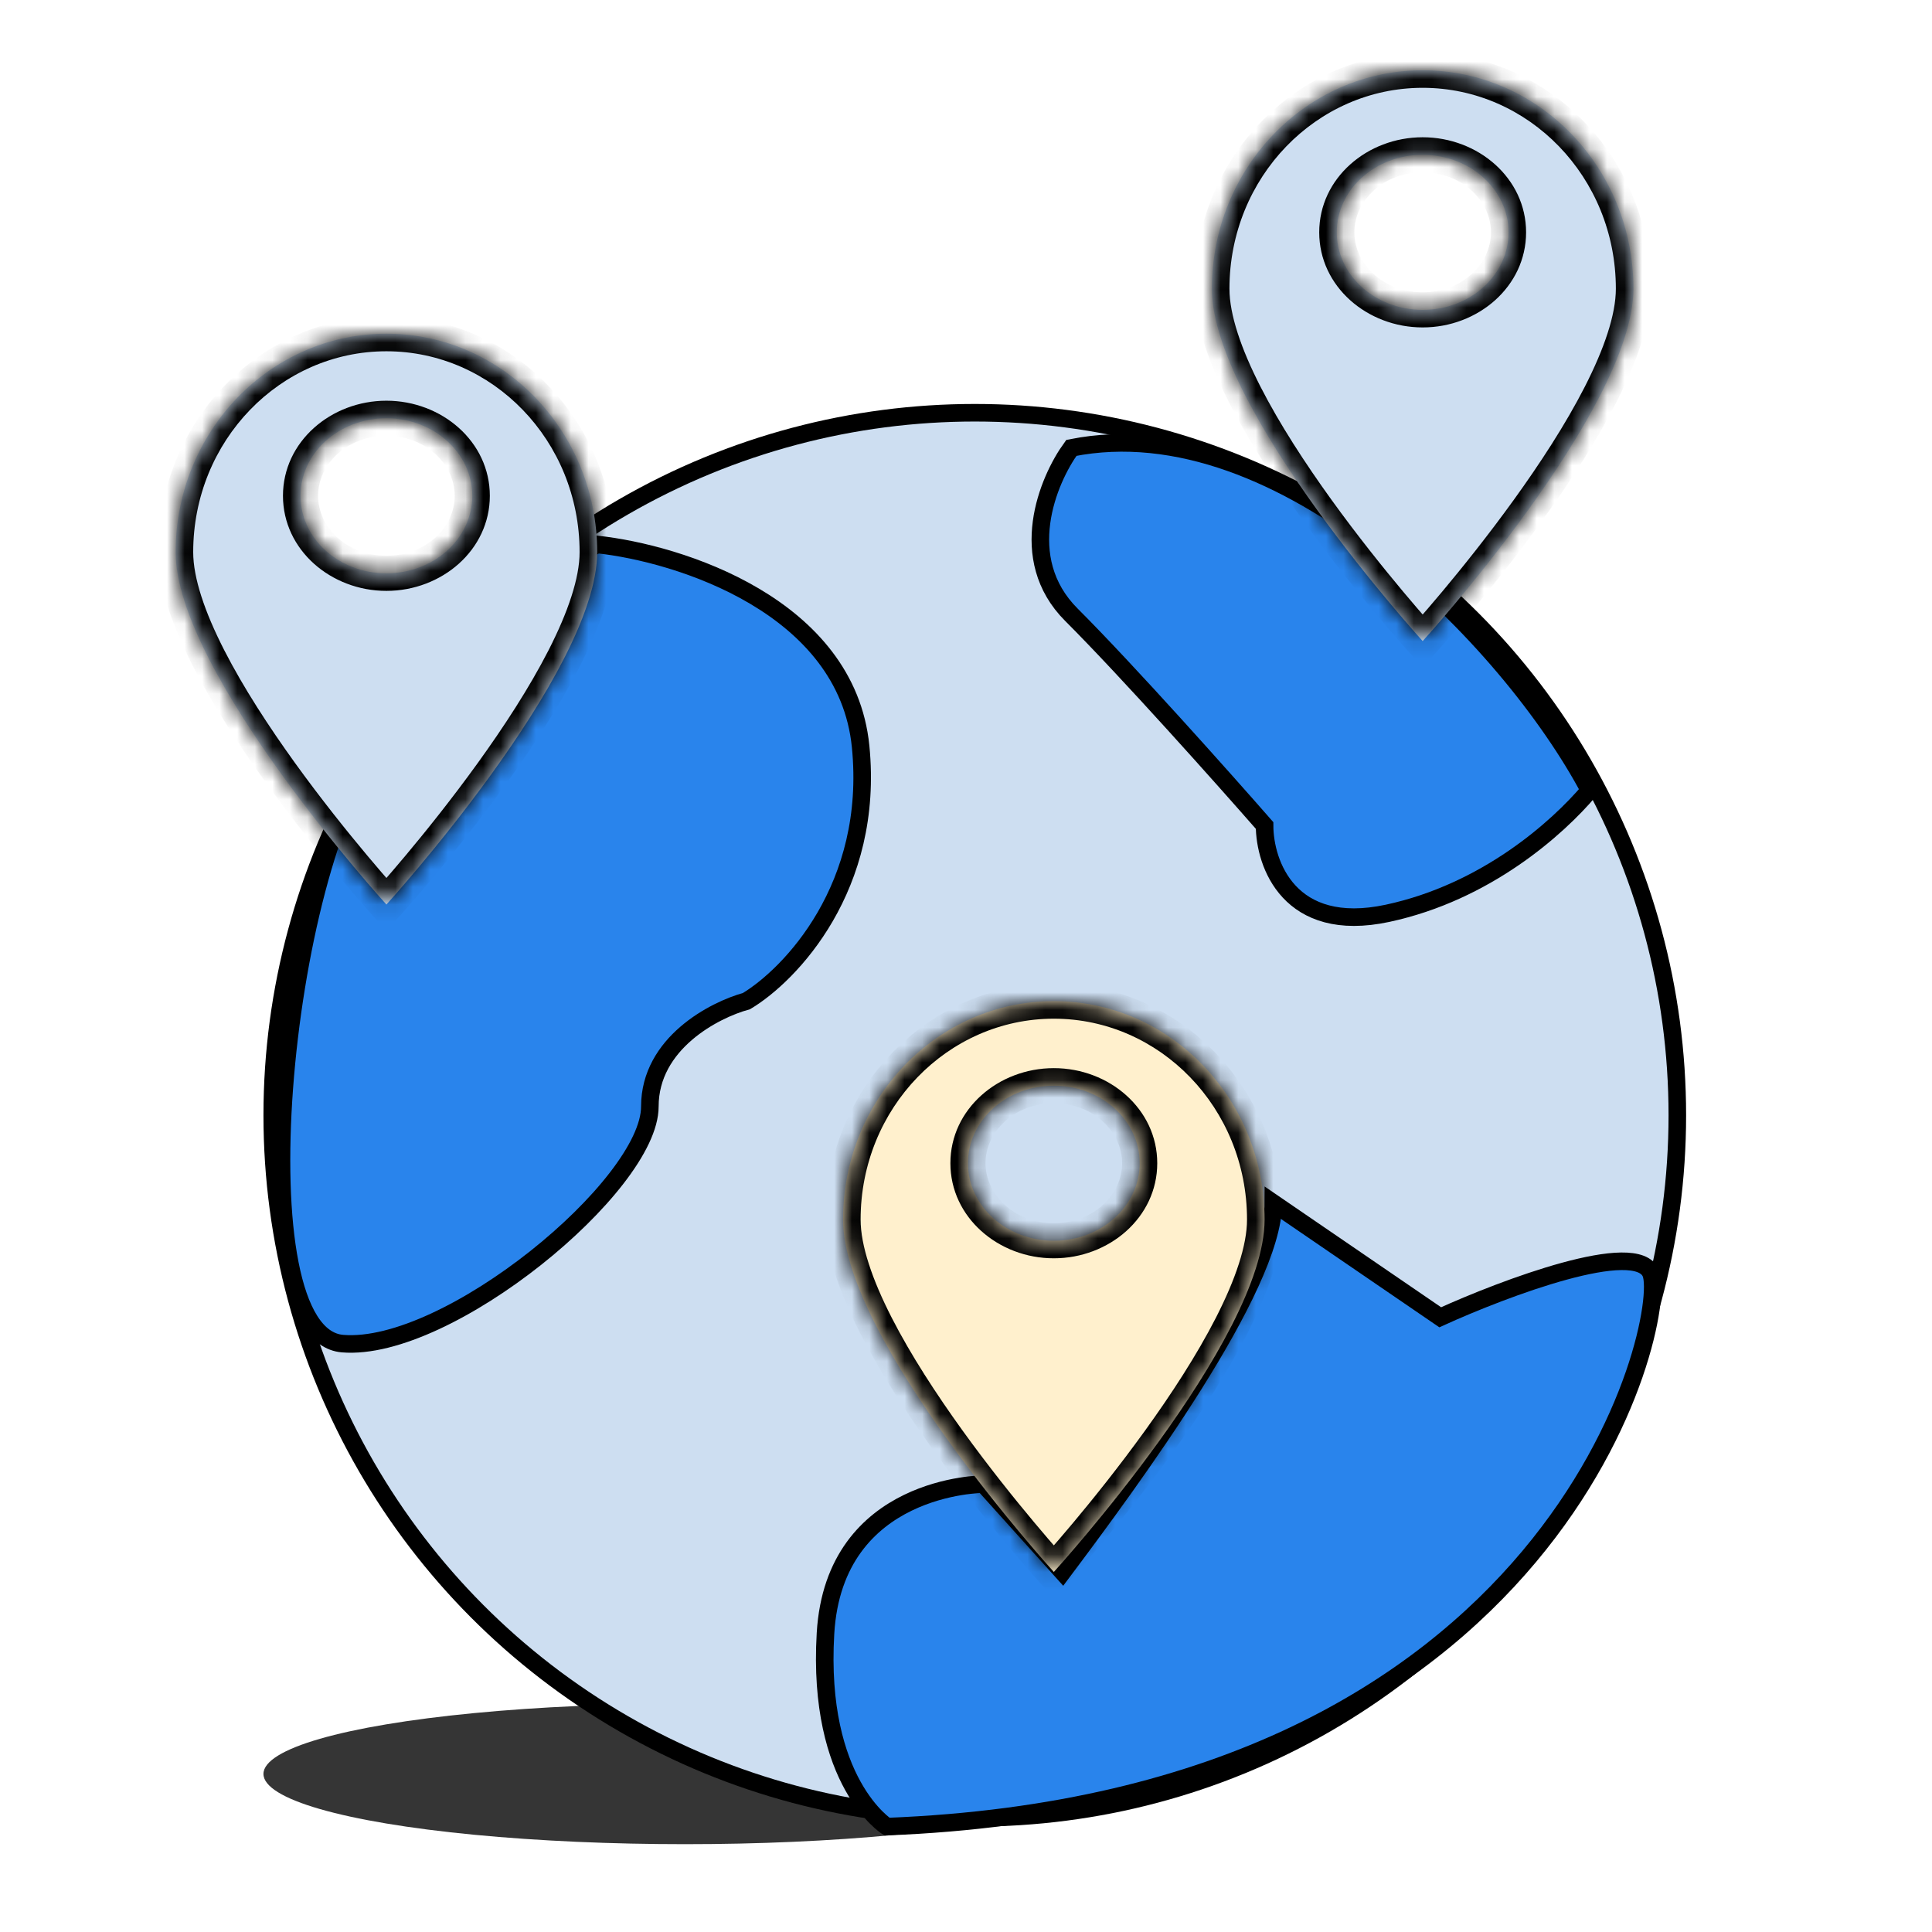 <svg width="110" height="110" viewBox="0 0 110 110" fill="none" xmlns="http://www.w3.org/2000/svg">
<ellipse cx="39" cy="101" rx="24" ry="4" fill="#353535"/>
<circle cx="55.5" cy="63.5" r="40" fill="#CDDEF1" stroke="black"/>
<path d="M82 75L72.5 68.5C72.5 73.3 64.5 84.167 60.5 89.5L56 84.5C56 84.5 47.5 84.5 47 93C46.501 101.5 50.5 104 50.5 104C89 102.5 95 75 94 72.5C93.2 70.5 85.667 73.333 82 75Z" fill="#2984EC" stroke="black"/>
<path d="M61 35C57.8 31.8 59.667 27.333 61 25.5C73.001 23.1 86 36.5 90.5 45C88.667 47.167 84.6 50.8 79 52C73.4 53.2 72 49.167 72 47C69.667 44.333 64.2 38.2 61 35Z" fill="#2984EC" stroke="black"/>
<path d="M49 42.5C48.2 34.5 38.667 31.5 34 31C31 32.5 25.9 36.9 21.5 42.5C16 49.5 13.5 76 19.5 76.5C25.5 77 37 67.5 37 63C37 59.4 40.667 57.5 42.5 57C45 55.5 49.8 50.5 49 42.5Z" fill="#2984EC" stroke="black"/>
<mask id="path-6-inside-1_95_6440" fill="white">
<path fill-rule="evenodd" clip-rule="evenodd" d="M81.001 36.5C81.001 36.5 93 23.308 93 16.438C93 9.569 87.627 4 81 4C74.373 4 69 9.569 69 16.438C69 23.308 81.001 36.5 81.001 36.5ZM81 17.642C83.7 17.642 85.889 15.666 85.889 13.228C85.889 10.791 83.7 8.815 81 8.815C78.3 8.815 76.111 10.791 76.111 13.228C76.111 15.666 78.3 17.642 81 17.642Z"/>
</mask>
<path fill-rule="evenodd" clip-rule="evenodd" d="M81.001 36.5C81.001 36.5 93 23.308 93 16.438C93 9.569 87.627 4 81 4C74.373 4 69 9.569 69 16.438C69 23.308 81.001 36.5 81.001 36.5ZM81 17.642C83.7 17.642 85.889 15.666 85.889 13.228C85.889 10.791 83.7 8.815 81 8.815C78.3 8.815 76.111 10.791 76.111 13.228C76.111 15.666 78.3 17.642 81 17.642Z" fill="#CDDEF1"/>
<path d="M81.001 36.5L80.261 37.173L81.001 37.986L81.741 37.173L81.001 36.5ZM92 16.438C92 17.91 91.342 19.847 90.234 22.016C89.142 24.156 87.674 26.403 86.189 28.46C84.708 30.513 83.224 32.358 82.109 33.69C81.552 34.355 81.088 34.891 80.765 35.26C80.603 35.445 80.476 35.588 80.39 35.684C80.347 35.732 80.314 35.768 80.293 35.792C80.282 35.804 80.274 35.813 80.268 35.819C80.266 35.822 80.264 35.824 80.263 35.825C80.262 35.826 80.262 35.827 80.261 35.827C80.261 35.827 80.261 35.827 80.261 35.827C80.261 35.827 80.261 35.827 81.001 36.5C81.741 37.173 81.741 37.173 81.741 37.172C81.741 37.172 81.741 37.172 81.742 37.172C81.742 37.171 81.743 37.171 81.743 37.17C81.745 37.168 81.748 37.165 81.751 37.162C81.757 37.155 81.766 37.145 81.778 37.132C81.802 37.105 81.836 37.067 81.881 37.017C81.971 36.916 82.102 36.769 82.268 36.579C82.601 36.2 83.075 35.652 83.643 34.973C84.778 33.617 86.293 31.734 87.811 29.63C89.327 27.531 90.859 25.192 92.016 22.926C93.158 20.689 94 18.401 94 16.438H92ZM81 5C87.042 5 92 10.087 92 16.438H94C94 9.051 88.213 3 81 3V5ZM70 16.438C70 10.087 74.958 5 81 5V3C73.787 3 68 9.051 68 16.438H70ZM81.001 36.5C81.741 35.827 81.741 35.827 81.741 35.827C81.741 35.827 81.74 35.827 81.74 35.827C81.74 35.827 81.74 35.826 81.739 35.825C81.738 35.824 81.736 35.822 81.733 35.819C81.728 35.813 81.72 35.804 81.709 35.792C81.687 35.768 81.654 35.732 81.612 35.684C81.526 35.587 81.399 35.445 81.237 35.26C80.913 34.891 80.45 34.355 79.893 33.69C78.778 32.358 77.293 30.513 75.811 28.46C74.327 26.403 72.859 24.156 71.766 22.016C70.658 19.847 70 17.91 70 16.438H68C68 18.401 68.842 20.689 69.985 22.926C71.142 25.192 72.674 27.531 74.19 29.63C75.708 31.734 77.224 33.617 78.359 34.973C78.927 35.652 79.401 36.2 79.733 36.579C79.9 36.769 80.031 36.916 80.121 37.017C80.166 37.067 80.2 37.105 80.224 37.132C80.236 37.145 80.245 37.155 80.251 37.162C80.254 37.165 80.257 37.168 80.258 37.17C80.259 37.171 80.26 37.171 80.26 37.172C80.26 37.172 80.261 37.172 80.261 37.173C80.261 37.173 80.261 37.173 81.001 36.5ZM84.889 13.228C84.889 15.02 83.246 16.642 81 16.642V18.642C84.154 18.642 86.889 16.312 86.889 13.228H84.889ZM81 9.815C83.246 9.815 84.889 11.437 84.889 13.228H86.889C86.889 10.145 84.154 7.815 81 7.815V9.815ZM77.111 13.228C77.111 11.437 78.754 9.815 81 9.815V7.815C77.846 7.815 75.111 10.145 75.111 13.228H77.111ZM81 16.642C78.754 16.642 77.111 15.02 77.111 13.228H75.111C75.111 16.312 77.846 18.642 81 18.642V16.642Z" fill="black" mask="url(#path-6-inside-1_95_6440)"/>
<mask id="path-8-inside-2_95_6440" fill="white">
<path fill-rule="evenodd" clip-rule="evenodd" d="M60.001 89.5C60.001 89.5 72 76.308 72 69.438C72 62.569 66.627 57 60 57C53.373 57 48 62.569 48 69.438C48 76.308 60.001 89.5 60.001 89.5ZM60 70.642C62.7 70.642 64.889 68.666 64.889 66.228C64.889 63.791 62.7 61.815 60 61.815C57.3 61.815 55.111 63.791 55.111 66.228C55.111 68.666 57.3 70.642 60 70.642Z"/>
</mask>
<path fill-rule="evenodd" clip-rule="evenodd" d="M60.001 89.5C60.001 89.5 72 76.308 72 69.438C72 62.569 66.627 57 60 57C53.373 57 48 62.569 48 69.438C48 76.308 60.001 89.5 60.001 89.5ZM60 70.642C62.7 70.642 64.889 68.666 64.889 66.228C64.889 63.791 62.7 61.815 60 61.815C57.3 61.815 55.111 63.791 55.111 66.228C55.111 68.666 57.3 70.642 60 70.642Z" fill="#FFF0CD"/>
<path d="M60.001 89.5L59.261 90.173L60.001 90.986L60.741 90.173L60.001 89.5ZM71 69.438C71 70.91 70.342 72.847 69.234 75.016C68.142 77.156 66.674 79.403 65.189 81.46C63.708 83.513 62.224 85.358 61.109 86.69C60.552 87.355 60.088 87.891 59.765 88.26C59.603 88.445 59.476 88.588 59.39 88.684C59.347 88.732 59.315 88.768 59.293 88.792C59.282 88.804 59.274 88.813 59.268 88.819C59.266 88.822 59.264 88.824 59.263 88.826C59.262 88.826 59.262 88.827 59.261 88.827C59.261 88.827 59.261 88.827 59.261 88.827C59.261 88.827 59.261 88.827 60.001 89.5C60.741 90.173 60.741 90.173 60.741 90.172C60.741 90.172 60.741 90.172 60.742 90.172C60.742 90.171 60.743 90.171 60.743 90.17C60.745 90.168 60.748 90.165 60.751 90.162C60.757 90.155 60.766 90.145 60.778 90.132C60.801 90.106 60.836 90.067 60.881 90.017C60.971 89.916 61.102 89.769 61.268 89.579C61.601 89.2 62.075 88.652 62.643 87.973C63.778 86.617 65.293 84.734 66.811 82.63C68.327 80.531 69.859 78.192 71.016 75.926C72.158 73.689 73 71.401 73 69.438H71ZM60 58C66.042 58 71 63.087 71 69.438H73C73 62.051 67.213 56 60 56V58ZM49 69.438C49 63.087 53.958 58 60 58V56C52.787 56 47 62.051 47 69.438H49ZM60.001 89.5C60.741 88.827 60.741 88.827 60.741 88.827C60.741 88.827 60.74 88.827 60.74 88.827C60.74 88.827 60.74 88.826 60.739 88.825C60.738 88.824 60.736 88.822 60.733 88.819C60.728 88.813 60.72 88.804 60.709 88.792C60.687 88.768 60.654 88.732 60.611 88.684C60.526 88.588 60.399 88.445 60.237 88.26C59.913 87.891 59.45 87.355 58.893 86.689C57.778 85.358 56.293 83.513 54.811 81.46C53.327 79.403 51.859 77.156 50.766 75.016C49.658 72.847 49 70.91 49 69.438H47C47 71.401 47.842 73.689 48.985 75.926C50.142 78.192 51.674 80.531 53.19 82.63C54.708 84.734 56.224 86.617 57.359 87.973C57.927 88.652 58.401 89.2 58.733 89.579C58.9 89.769 59.031 89.916 59.121 90.017C59.166 90.067 59.2 90.106 59.224 90.132C59.236 90.145 59.245 90.155 59.251 90.162C59.254 90.165 59.257 90.168 59.258 90.17C59.259 90.171 59.26 90.171 59.26 90.172C59.261 90.172 59.261 90.172 59.261 90.173C59.261 90.173 59.261 90.173 60.001 89.5ZM63.889 66.228C63.889 68.02 62.246 69.642 60 69.642V71.642C63.154 71.642 65.889 69.312 65.889 66.228H63.889ZM60 62.815C62.246 62.815 63.889 64.437 63.889 66.228H65.889C65.889 63.145 63.154 60.815 60 60.815V62.815ZM56.111 66.228C56.111 64.437 57.754 62.815 60 62.815V60.815C56.846 60.815 54.111 63.145 54.111 66.228H56.111ZM60 69.642C57.754 69.642 56.111 68.02 56.111 66.228H54.111C54.111 69.312 56.846 71.642 60 71.642V69.642Z" fill="black" mask="url(#path-8-inside-2_95_6440)"/>
<mask id="path-10-inside-3_95_6440" fill="white">
<path fill-rule="evenodd" clip-rule="evenodd" d="M22.001 51.5C22.001 51.5 34 38.308 34 31.438C34 24.569 28.627 19 22 19C15.373 19 10 24.569 10 31.438C10 38.308 22.001 51.5 22.001 51.5ZM22 32.642C24.7 32.642 26.889 30.666 26.889 28.228C26.889 25.791 24.7 23.815 22 23.815C19.3 23.815 17.111 25.791 17.111 28.228C17.111 30.666 19.3 32.642 22 32.642Z"/>
</mask>
<path fill-rule="evenodd" clip-rule="evenodd" d="M22.001 51.5C22.001 51.5 34 38.308 34 31.438C34 24.569 28.627 19 22 19C15.373 19 10 24.569 10 31.438C10 38.308 22.001 51.5 22.001 51.5ZM22 32.642C24.7 32.642 26.889 30.666 26.889 28.228C26.889 25.791 24.7 23.815 22 23.815C19.3 23.815 17.111 25.791 17.111 28.228C17.111 30.666 19.3 32.642 22 32.642Z" fill="#CDDEF1"/>
<path d="M22.001 51.5L21.261 52.173L22.001 52.986L22.741 52.173L22.001 51.5ZM33 31.438C33 32.91 32.342 34.847 31.235 37.016C30.142 39.156 28.674 41.403 27.189 43.46C25.708 45.513 24.224 47.358 23.109 48.69C22.552 49.355 22.088 49.891 21.765 50.26C21.603 50.445 21.476 50.588 21.39 50.684C21.347 50.732 21.314 50.768 21.293 50.792C21.282 50.804 21.274 50.813 21.268 50.819C21.266 50.822 21.264 50.824 21.263 50.825C21.262 50.826 21.262 50.827 21.261 50.827C21.261 50.827 21.261 50.827 21.261 50.827C21.261 50.827 21.261 50.827 22.001 51.5C22.741 52.173 22.741 52.173 22.741 52.172C22.741 52.172 22.741 52.172 22.741 52.172C22.742 52.171 22.743 52.171 22.744 52.17C22.745 52.168 22.748 52.165 22.751 52.162C22.757 52.155 22.766 52.145 22.778 52.132C22.802 52.105 22.836 52.067 22.881 52.017C22.971 51.916 23.102 51.769 23.268 51.579C23.601 51.2 24.075 50.652 24.643 49.973C25.778 48.617 27.293 46.734 28.811 44.63C30.327 42.531 31.859 40.192 33.016 37.926C34.158 35.689 35 33.401 35 31.438H33ZM22 20C28.042 20 33 25.087 33 31.438H35C35 24.051 29.213 18 22 18V20ZM11 31.438C11 25.087 15.958 20 22 20V18C14.787 18 9 24.051 9 31.438H11ZM22.001 51.5C22.741 50.827 22.741 50.827 22.741 50.827C22.741 50.827 22.741 50.827 22.74 50.827C22.74 50.827 22.74 50.826 22.739 50.825C22.738 50.824 22.736 50.822 22.733 50.819C22.728 50.813 22.72 50.804 22.709 50.792C22.687 50.768 22.654 50.732 22.611 50.684C22.526 50.587 22.399 50.445 22.237 50.26C21.913 49.891 21.45 49.355 20.893 48.69C19.778 47.358 18.293 45.513 16.811 43.46C15.327 41.403 13.859 39.156 12.766 37.016C11.658 34.847 11 32.91 11 31.438H9C9 33.401 9.842 35.689 10.985 37.926C12.142 40.192 13.674 42.531 15.19 44.63C16.708 46.734 18.224 48.617 19.359 49.973C19.927 50.652 20.401 51.2 20.733 51.579C20.9 51.769 21.031 51.916 21.121 52.017C21.166 52.067 21.2 52.105 21.224 52.132C21.236 52.145 21.245 52.155 21.251 52.162C21.254 52.165 21.257 52.168 21.258 52.17C21.259 52.171 21.26 52.171 21.26 52.172C21.261 52.172 21.261 52.172 21.261 52.173C21.261 52.173 21.261 52.173 22.001 51.5ZM25.889 28.228C25.889 30.02 24.247 31.642 22 31.642V33.642C25.154 33.642 27.889 31.312 27.889 28.228H25.889ZM22 24.815C24.247 24.815 25.889 26.437 25.889 28.228H27.889C27.889 25.145 25.154 22.815 22 22.815V24.815ZM18.111 28.228C18.111 26.437 19.753 24.815 22 24.815V22.815C18.846 22.815 16.111 25.145 16.111 28.228H18.111ZM22 31.642C19.753 31.642 18.111 30.02 18.111 28.228H16.111C16.111 31.312 18.846 33.642 22 33.642V31.642Z" fill="black" mask="url(#path-10-inside-3_95_6440)"/>
</svg>

